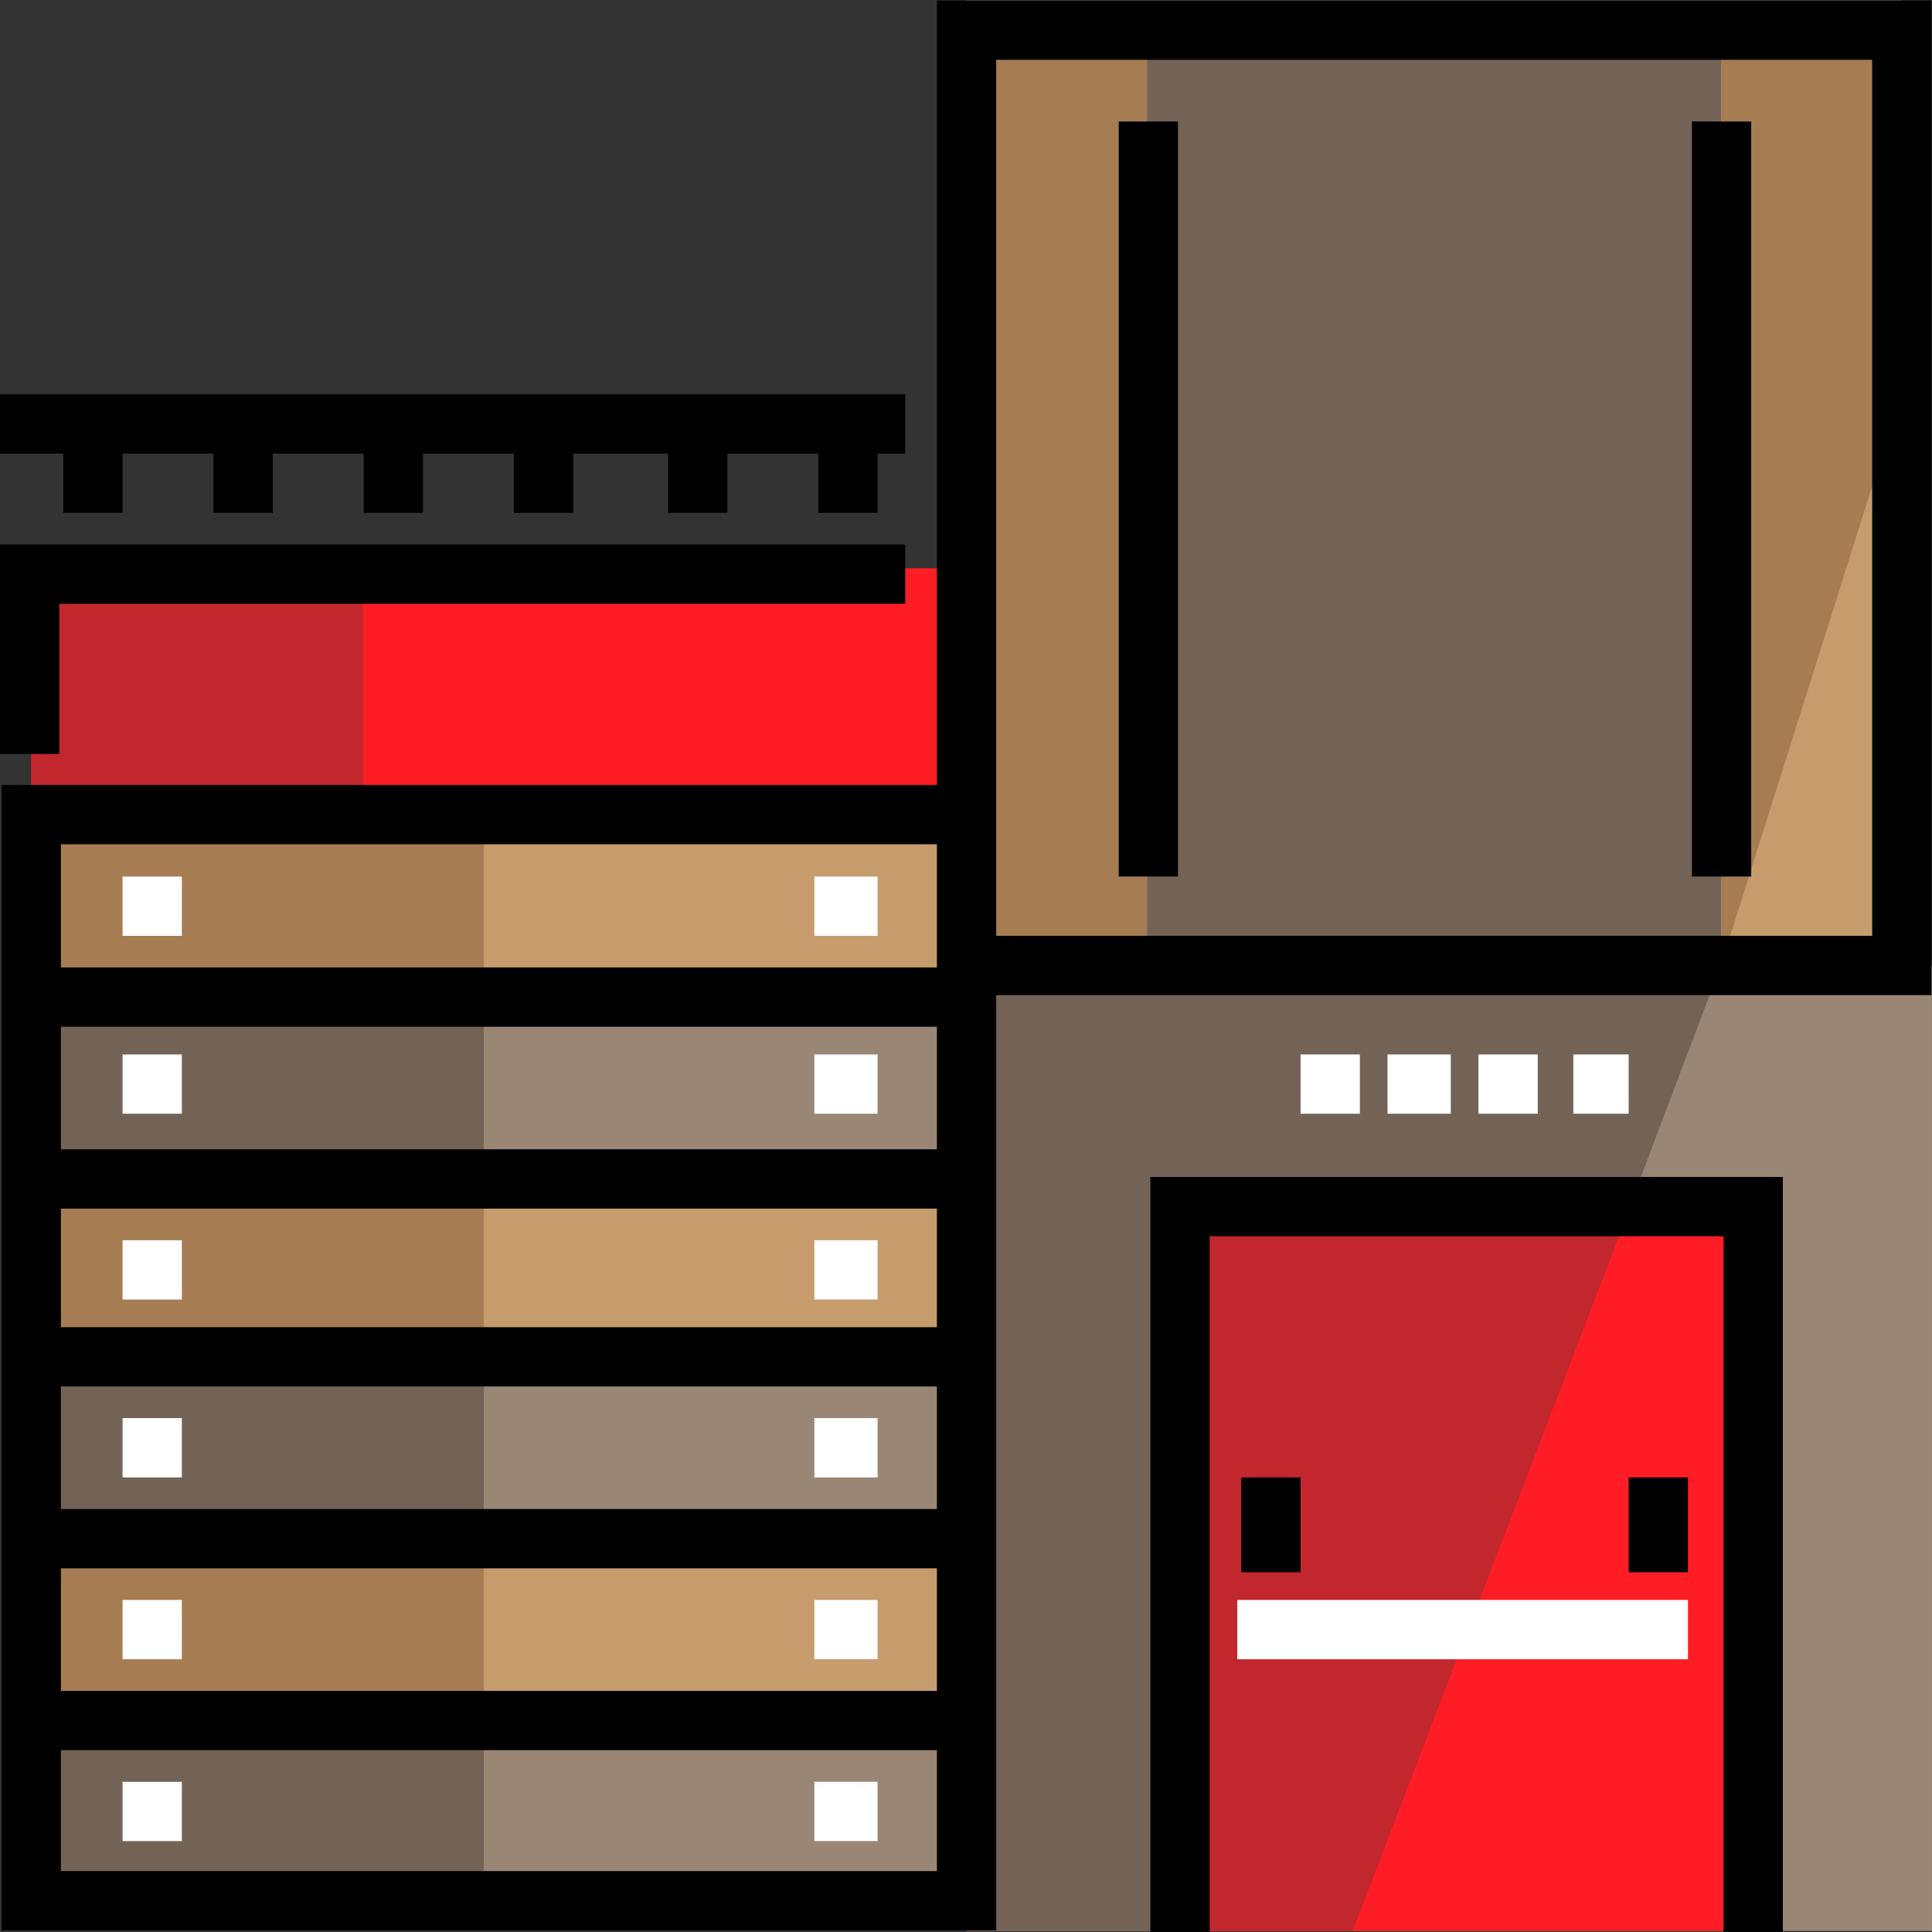 <?xml version="1.0" encoding="iso-8859-1"?>
<!-- Generator: Adobe Illustrator 19.0.0, SVG Export Plug-In . SVG Version: 6.00 Build 0)  -->
<svg version="1.1" id="Layer_1" xmlns="http://www.w3.org/2000/svg" xmlns:xlink="http://www.w3.org/1999/xlink" x="0px" y="0px"
	 viewBox="0 0 512 512" style="enable-background:new 0 0 512 512;" xml:space="preserve">
<rect x="0" y="0" width="512" height="512" fill="#333333" stroke="none"/>
<rect x="256.14" style="fill:#736357;" width="247.862" height="255.855"/>
<rect x="456.138" y="7.995" style="fill:#C69C6D;" width="47.864" height="247.862"/>
<g>
	<polygon style="fill:#A67C52;" points="456.032,255.856 456.142,255.856 456.142,7.995 504.005,7.995 504.005,103.942 	"/>
	<rect x="256.14" y="7.995" style="fill:#A67C52;" width="47.863" height="247.862"/>
</g>
<rect x="256.14" y="255.855" style="fill:#998675;" width="255.855" height="255.855"/>
<polygon style="fill:#736357;" points="359.394,511.713 256.145,511.713 256.145,255.856 456.032,255.856 "/>
<rect x="312.114" y="319.822" style="fill:#FF1D25;" width="152.29" height="191.889"/>
<polygon style="fill:#C1272D;" points="358.465,511.713 312.113,511.713 312.113,319.821 432.045,319.821 "/>
<rect x="8.283" y="150.603" style="fill:#FF1D25;" width="247.862" height="65.276"/>
<rect x="8.283" y="150.603" style="fill:#C1272D;" width="87.95" height="65.276"/>
<rect x="8.283" y="215.879" style="fill:#998675;" width="247.862" height="287.839"/>
<g>
	<rect x="8.283" y="407.768" style="fill:#C69C6D;" width="247.862" height="47.973"/>
	<rect x="8.283" y="313.033" style="fill:#C69C6D;" width="247.862" height="47.973"/>
	<rect x="8.283" y="218.299" style="fill:#C69C6D;" width="247.862" height="47.973"/>
</g>
<rect x="8.283" y="215.879" style="fill:#736357;" width="119.929" height="287.839"/>
<g>
	<rect x="8.283" y="407.768" style="fill:#A67C52;" width="119.929" height="47.973"/>
	<rect x="8.283" y="313.033" style="fill:#A67C52;" width="119.929" height="47.973"/>
	<rect x="8.283" y="218.299" style="fill:#A67C52;" width="119.929" height="47.973"/>
</g>
<path d="M511.862,0.138H248.288v207.884H0.426v303.553h263.575V263.714h247.861V0.138H511.862z M16.14,223.736h232.147v32.651H16.14
	V223.736z M248.288,495.86H16.14V463.81h232.147V495.86z M248.288,448.096H16.14v-32.476h232.147V448.096z M248.288,399.907H16.14
	v-32.476h232.147V399.907z M248.288,351.717H16.14v-31.428h232.147V351.717z M248.288,304.575H16.14V272.1h232.147V304.575z
	 M496.148,247.999H264.002V15.852h232.147v232.147H496.148z"/>
<g>
	<rect x="32.478" y="472.195" style="fill:#FFFFFF;" width="15.714" height="15.714"/>
	<rect x="215.808" y="472.195" style="fill:#FFFFFF;" width="16.762" height="15.714"/>
	<rect x="32.478" y="424.006" style="fill:#FFFFFF;" width="15.714" height="15.714"/>
	<rect x="215.808" y="424.006" style="fill:#FFFFFF;" width="16.762" height="15.714"/>
	<rect x="32.478" y="375.816" style="fill:#FFFFFF;" width="15.714" height="15.714"/>
	<rect x="215.808" y="375.816" style="fill:#FFFFFF;" width="16.762" height="15.714"/>
	<rect x="32.478" y="328.674" style="fill:#FFFFFF;" width="15.714" height="15.714"/>
	<rect x="215.808" y="328.674" style="fill:#FFFFFF;" width="16.762" height="15.714"/>
	<rect x="32.478" y="279.437" style="fill:#FFFFFF;" width="15.714" height="15.714"/>
	<rect x="215.808" y="279.437" style="fill:#FFFFFF;" width="16.762" height="15.714"/>
	<rect x="32.478" y="232.295" style="fill:#FFFFFF;" width="15.714" height="15.714"/>
	<rect x="215.808" y="232.295" style="fill:#FFFFFF;" width="16.762" height="15.714"/>
</g>
<polygon points="15.718,199.815 0.004,199.815 0.004,144.292 239.905,144.292 239.905,160.006 15.718,160.006 "/>
<polygon points="239.905,104.483 0.004,104.483 0.004,120.197 16.766,120.197 16.766,135.911 32.48,135.911 32.48,120.197 
	56.575,120.197 56.575,135.911 72.289,135.911 72.289,120.197 96.383,120.197 96.383,135.911 112.097,135.911 112.097,120.197 
	136.192,120.197 136.192,135.911 151.906,135.911 151.906,120.197 177.049,120.197 177.049,135.911 192.763,135.911 
	192.763,120.197 216.857,120.197 216.857,135.911 232.571,135.911 232.571,120.197 239.905,120.197 "/>
<polygon points="472.472,512 456.758,512 456.758,327.622 320.57,327.622 320.57,512 304.856,512 304.856,311.908 472.472,311.908 
	"/>
<rect x="431.613" y="391.53" width="15.714" height="25.142"/>
<rect x="328.949" y="391.53" width="15.714" height="25.142"/>
<g>
	<rect x="327.901" y="424.006" style="fill:#FFFFFF;" width="119.426" height="15.714"/>
	<rect x="344.663" y="279.437" style="fill:#FFFFFF;" width="15.714" height="15.714"/>
	<rect x="367.71" y="279.437" style="fill:#FFFFFF;" width="16.762" height="15.714"/>
	<rect x="391.805" y="279.437" style="fill:#FFFFFF;" width="15.714" height="15.714"/>
	<rect x="416.947" y="279.437" style="fill:#FFFFFF;" width="14.666" height="15.714"/>
</g>
<rect x="296.473" y="32.199" width="15.714" height="200.092"/>
<rect x="448.375" y="32.199" width="15.714" height="200.092"/>
<g>
</g>
<g>
</g>
<g>
</g>
<g>
</g>
<g>
</g>
<g>
</g>
<g>
</g>
<g>
</g>
<g>
</g>
<g>
</g>
<g>
</g>
<g>
</g>
<g>
</g>
<g>
</g>
<g>
</g>
</svg>
